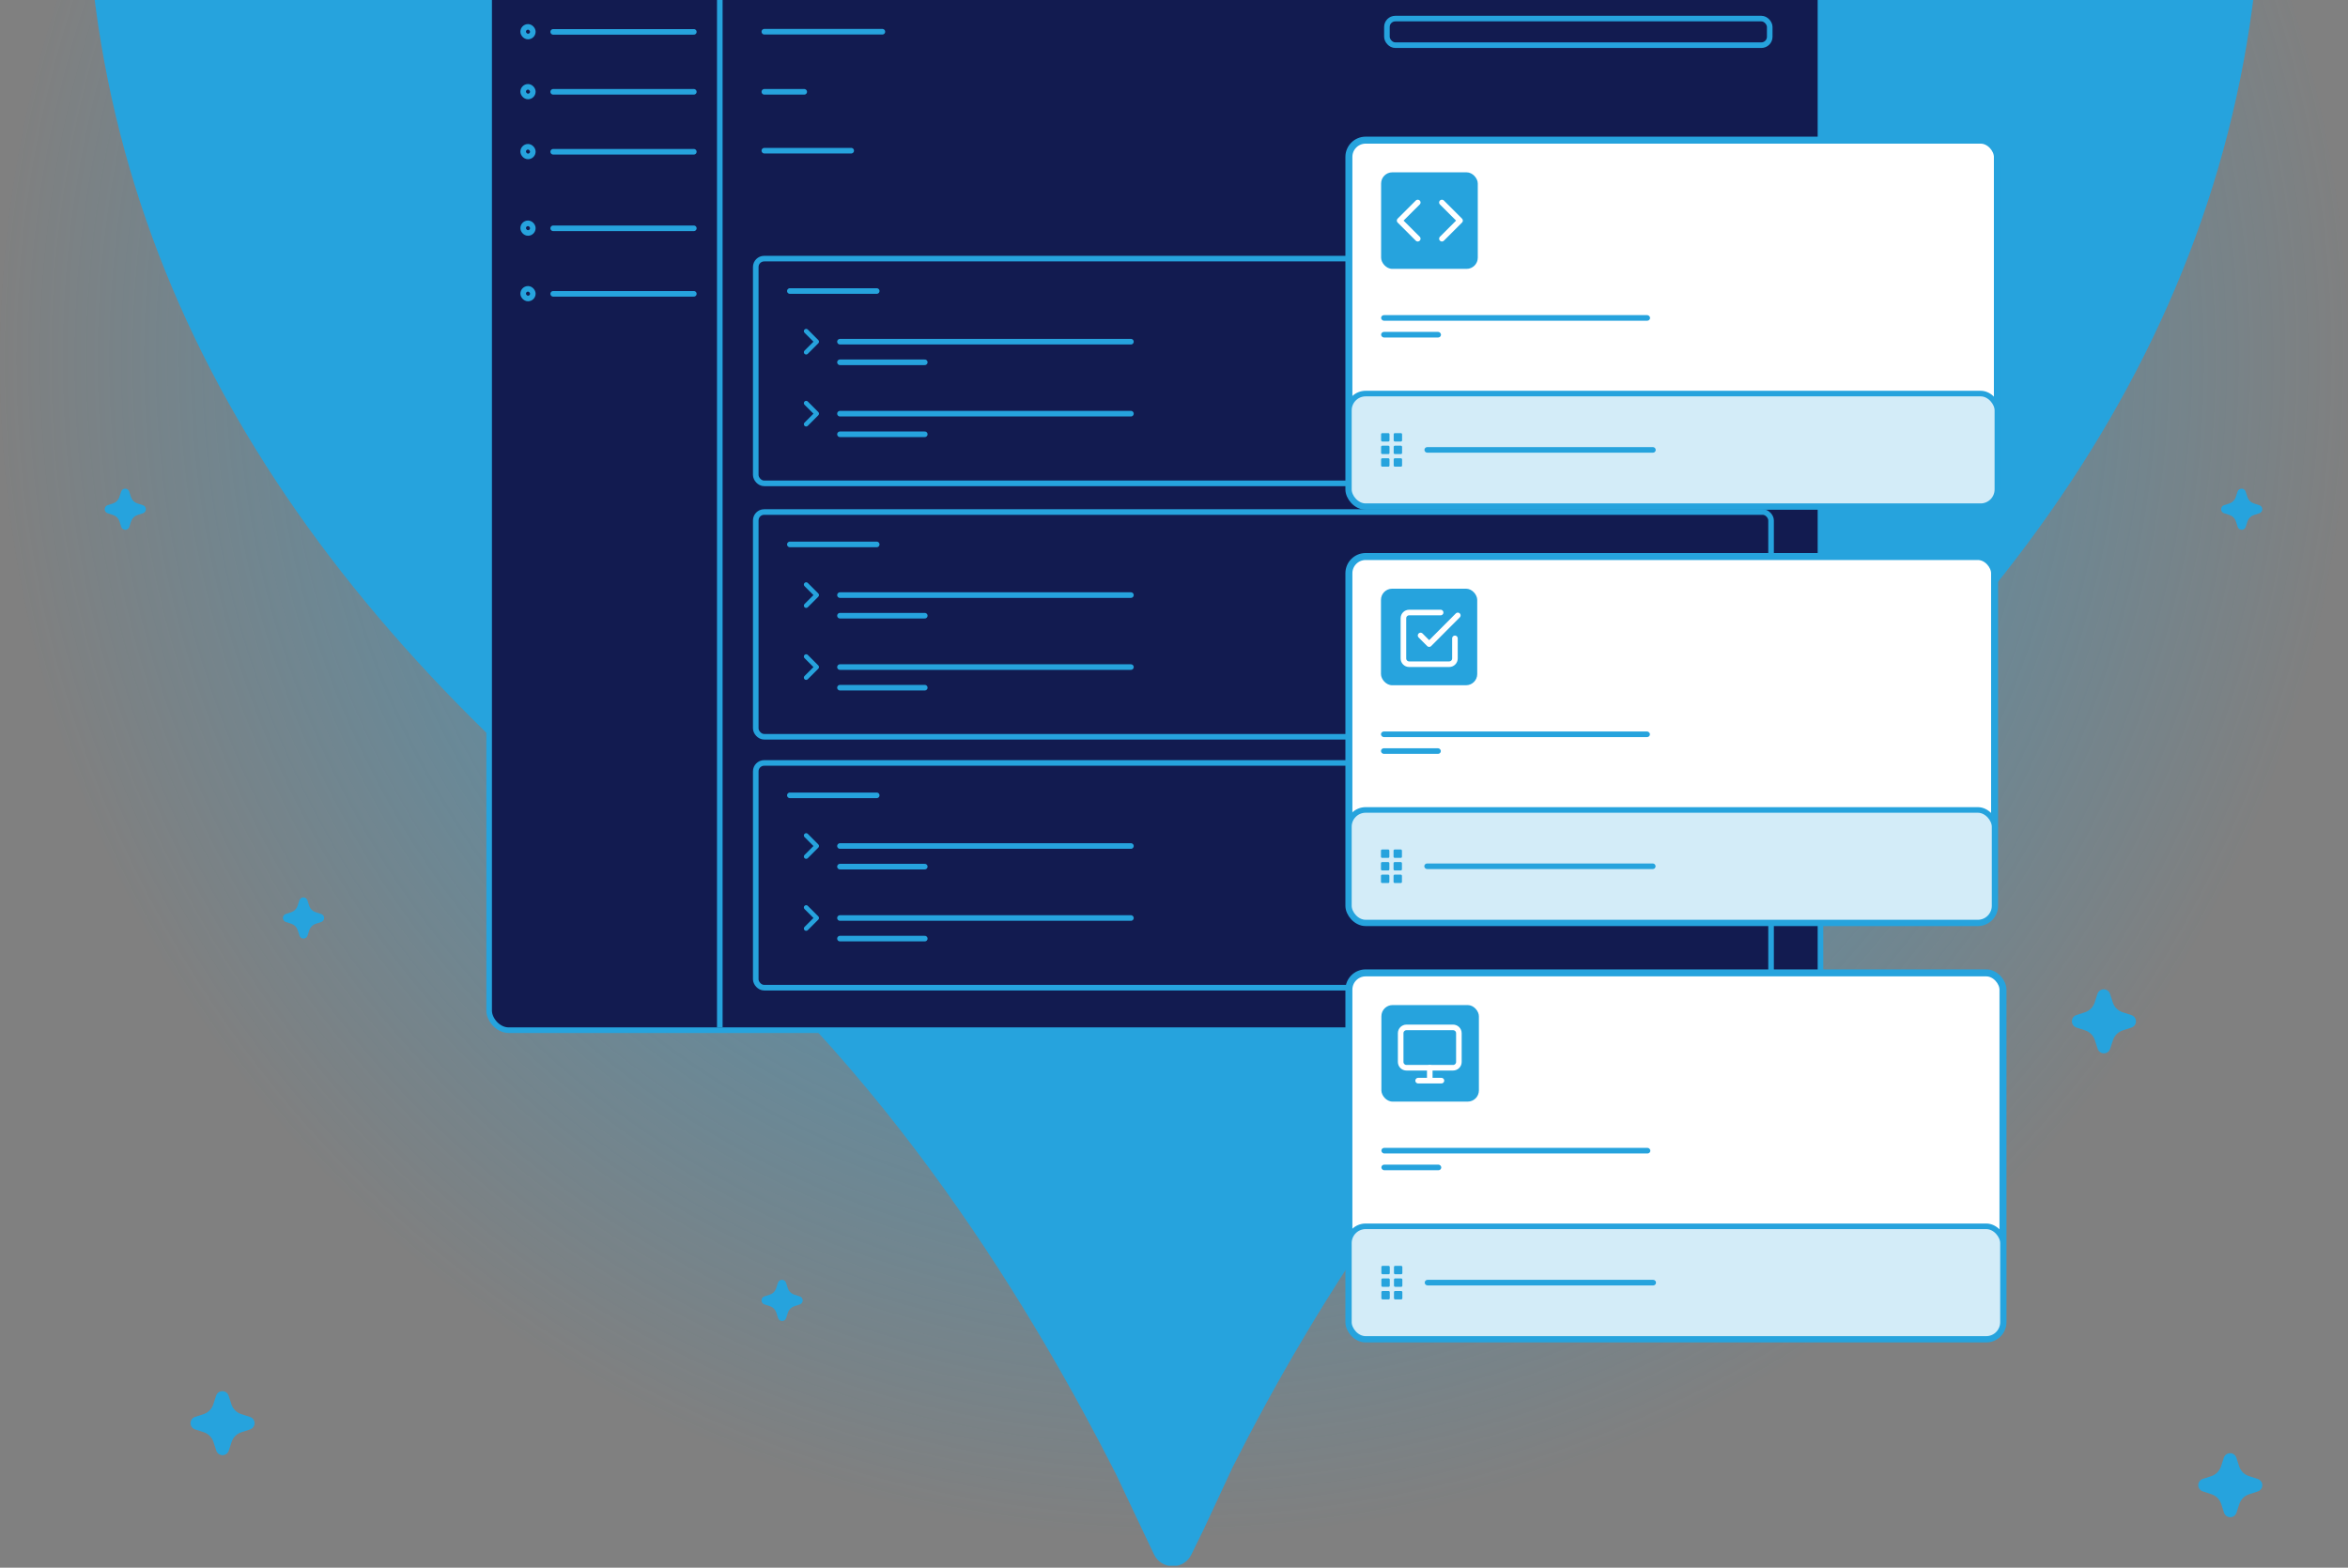 <svg width="840" height="561" viewBox="0 0 840 561" fill="none" xmlns="http://www.w3.org/2000/svg">
<rect x="0" y="0" width="840" height="561" fill="#808080" stroke="none"/>
<g clip-path="url(#clip0_2399_13342)">
<circle cx="420" cy="129.649" r="420" fill="url(#paint0_radial_2399_13342)" fill-opacity="0.8"/>
<path d="M78.255 520.314C78.652 520.595 79.125 520.747 79.611 520.748C80.097 520.749 80.572 520.6 80.97 520.321C81.326 520.067 81.607 519.72 81.778 519.317L82.867 515.996C83.133 515.195 83.583 514.468 84.179 513.871C84.776 513.275 85.503 512.825 86.304 512.559L89.504 511.516C89.963 511.354 90.361 511.054 90.642 510.657C90.923 510.259 91.074 509.784 91.074 509.297C91.074 508.81 90.923 508.336 90.642 507.938C90.361 507.541 89.963 507.24 89.504 507.078L86.243 506.027C85.445 505.76 84.72 505.312 84.124 504.717C83.529 504.123 83.079 503.398 82.811 502.601L81.772 499.402C81.61 498.943 81.309 498.546 80.912 498.265C80.512 497.989 80.038 497.841 79.552 497.841C79.066 497.841 78.592 497.989 78.193 498.265C77.788 498.551 77.484 498.958 77.323 499.428L76.272 502.66C76.005 503.437 75.565 504.144 74.986 504.726C74.406 505.309 73.702 505.753 72.926 506.024L69.73 507.062C69.268 507.225 68.869 507.528 68.587 507.928C68.306 508.328 68.156 508.806 68.159 509.296C68.162 509.785 68.317 510.261 68.603 510.658C68.89 511.055 69.293 511.353 69.756 511.51L72.918 512.537C73.719 512.805 74.446 513.257 75.043 513.855C75.64 514.453 76.089 515.181 76.356 515.983L77.396 519.176C77.557 519.635 77.858 520.033 78.255 520.314Z" fill="#26A3DD"/>
<path d="M107.71 335.599C107.965 335.779 108.269 335.877 108.582 335.878C108.895 335.878 109.2 335.782 109.456 335.603C109.685 335.44 109.865 335.217 109.975 334.957L110.676 332.821C110.847 332.306 111.136 331.838 111.52 331.455C111.904 331.071 112.372 330.782 112.886 330.611L114.945 329.94C115.24 329.836 115.496 329.643 115.677 329.387C115.857 329.132 115.955 328.826 115.955 328.513C115.955 328.2 115.857 327.894 115.677 327.639C115.496 327.383 115.24 327.19 114.945 327.086L112.847 326.41C112.334 326.238 111.868 325.95 111.484 325.567C111.101 325.185 110.812 324.719 110.64 324.206L109.971 322.149C109.867 321.853 109.674 321.598 109.418 321.417C109.161 321.24 108.856 321.144 108.544 321.144C108.232 321.144 107.927 321.24 107.67 321.417C107.409 321.602 107.213 321.863 107.11 322.165L106.434 324.244C106.262 324.744 105.98 325.198 105.607 325.573C105.234 325.948 104.781 326.233 104.282 326.408L102.227 327.076C101.93 327.18 101.673 327.375 101.492 327.632C101.311 327.89 101.214 328.197 101.216 328.512C101.218 328.827 101.318 329.133 101.502 329.388C101.686 329.644 101.945 329.835 102.244 329.936L104.277 330.597C104.792 330.769 105.26 331.059 105.644 331.444C106.028 331.829 106.317 332.297 106.488 332.813L107.157 334.866C107.261 335.162 107.454 335.418 107.71 335.599Z" fill="#26A3DD"/>
<path d="M43.946 189.319C44.2 189.5 44.505 189.597 44.818 189.598C45.13 189.599 45.435 189.503 45.691 189.323C45.921 189.16 46.101 188.937 46.211 188.678L46.911 186.542C47.083 186.027 47.372 185.559 47.755 185.175C48.139 184.791 48.607 184.502 49.122 184.331L51.18 183.66C51.475 183.556 51.731 183.363 51.912 183.108C52.093 182.852 52.19 182.546 52.19 182.233C52.19 181.92 52.093 181.615 51.912 181.359C51.731 181.103 51.475 180.91 51.18 180.806L49.083 180.13C48.57 179.958 48.103 179.67 47.72 179.288C47.337 178.905 47.048 178.439 46.875 177.926L46.207 175.869C46.103 175.574 45.91 175.318 45.654 175.137C45.397 174.96 45.092 174.865 44.779 174.865C44.467 174.865 44.162 174.96 43.905 175.137C43.645 175.322 43.449 175.584 43.346 175.886L42.67 177.964C42.498 178.464 42.215 178.919 41.843 179.293C41.47 179.668 41.017 179.954 40.518 180.128L38.462 180.796C38.165 180.9 37.908 181.095 37.727 181.352C37.546 181.61 37.45 181.917 37.452 182.232C37.454 182.547 37.553 182.853 37.738 183.109C37.922 183.364 38.181 183.555 38.479 183.657L40.512 184.317C41.028 184.49 41.495 184.78 41.879 185.164C42.263 185.549 42.552 186.018 42.724 186.533L43.393 188.587C43.496 188.882 43.69 189.138 43.946 189.319Z" fill="#26A3DD"/>
<path d="M662.914 116.51C663.169 116.691 663.474 116.788 663.787 116.789C664.099 116.79 664.404 116.694 664.66 116.515C664.89 116.351 665.07 116.128 665.18 115.869L665.881 113.733C666.052 113.218 666.341 112.75 666.725 112.366C667.108 111.982 667.576 111.694 668.091 111.522L670.149 110.852C670.444 110.748 670.7 110.554 670.881 110.299C671.062 110.043 671.159 109.738 671.159 109.424C671.159 109.111 671.062 108.806 670.881 108.55C670.7 108.295 670.444 108.101 670.149 107.997L668.052 107.321C667.539 107.149 667.072 106.861 666.689 106.479C666.306 106.096 666.017 105.63 665.844 105.117L665.176 103.06C665.072 102.765 664.879 102.509 664.623 102.329C664.366 102.151 664.061 102.056 663.748 102.056C663.436 102.056 663.131 102.151 662.874 102.329C662.614 102.513 662.418 102.775 662.315 103.077L661.639 105.155C661.467 105.655 661.184 106.11 660.811 106.485C660.439 106.859 659.986 107.145 659.487 107.319L657.431 107.987C657.134 108.092 656.877 108.286 656.696 108.544C656.515 108.801 656.419 109.109 656.421 109.423C656.423 109.738 656.523 110.045 656.707 110.3C656.891 110.555 657.15 110.747 657.448 110.848L659.481 111.508C659.997 111.681 660.464 111.971 660.848 112.356C661.232 112.74 661.521 113.209 661.693 113.724L662.362 115.778C662.466 116.073 662.659 116.329 662.914 116.51Z" fill="#26A3DD"/>
<path d="M234.525 315.1C318.321 381.013 371.46 472.984 399.051 527.145L412.847 556.269V556.269C415.538 561.858 423.489 561.882 426.214 556.309L430.73 547.072L440.949 525.101C468.54 470.429 522.19 379.991 605.475 315.1C732.191 214.954 809.344 96.413 809.344 -51.763C809.344 -240.815 661.68 -446.728 419.489 -446.728C177.298 -446.728 30.655 -240.814 30.655 -51.763C30.655 96.413 107.298 214.954 234.525 315.1Z" fill="#26A3DD"/>
<path d="M796.526 542.507C796.922 542.788 797.396 542.939 797.882 542.94C798.368 542.942 798.842 542.793 799.24 542.514C799.597 542.26 799.877 541.913 800.048 541.51L801.137 538.188C801.404 537.388 801.853 536.66 802.45 536.064C803.046 535.467 803.774 535.018 804.574 534.751L807.774 533.709C808.233 533.547 808.631 533.247 808.912 532.849C809.193 532.452 809.345 531.977 809.345 531.49C809.345 531.003 809.193 530.528 808.912 530.131C808.631 529.733 808.233 529.433 807.774 529.271L804.513 528.219C803.715 527.953 802.99 527.504 802.394 526.91C801.799 526.315 801.349 525.591 801.081 524.793L800.042 521.595C799.88 521.136 799.58 520.738 799.182 520.457C798.782 520.181 798.308 520.033 797.822 520.033C797.337 520.033 796.863 520.181 796.463 520.457C796.058 520.744 795.754 521.151 795.593 521.62L794.542 524.852C794.275 525.629 793.835 526.336 793.256 526.919C792.676 527.502 791.972 527.945 791.197 528.217L788 529.255C787.539 529.418 787.139 529.72 786.857 530.12C786.576 530.521 786.426 530.999 786.429 531.488C786.432 531.978 786.587 532.454 786.874 532.851C787.16 533.248 787.563 533.546 788.027 533.703L791.188 534.729C791.989 534.998 792.716 535.449 793.313 536.047C793.91 536.645 794.36 537.374 794.626 538.175L795.666 541.368C795.828 541.827 796.128 542.225 796.526 542.507Z" fill="#26A3DD"/>
<path d="M751.32 376.509C751.716 376.79 752.19 376.942 752.676 376.943C753.162 376.944 753.636 376.795 754.034 376.516C754.391 376.263 754.671 375.915 754.842 375.513L755.931 372.191C756.198 371.391 756.647 370.663 757.244 370.066C757.84 369.47 758.568 369.02 759.368 368.754L762.568 367.712C763.028 367.55 763.425 367.249 763.706 366.852C763.988 366.454 764.139 365.979 764.139 365.493C764.139 365.006 763.988 364.531 763.706 364.133C763.425 363.736 763.028 363.435 762.568 363.274L759.308 362.222C758.51 361.955 757.784 361.507 757.189 360.912C756.593 360.318 756.143 359.593 755.875 358.796L754.836 355.598C754.674 355.138 754.374 354.741 753.976 354.46C753.576 354.184 753.102 354.036 752.617 354.036C752.131 354.036 751.657 354.184 751.257 354.46C750.852 354.747 750.548 355.154 750.387 355.623L749.336 358.855C749.069 359.632 748.629 360.339 748.05 360.922C747.471 361.504 746.766 361.948 745.991 362.22L742.794 363.258C742.333 363.42 741.933 363.723 741.652 364.123C741.37 364.523 741.22 365.002 741.223 365.491C741.226 365.98 741.382 366.457 741.668 366.854C741.954 367.251 742.357 367.548 742.821 367.705L745.982 368.732C746.783 369.001 747.511 369.452 748.107 370.05C748.704 370.648 749.154 371.376 749.421 372.178L750.461 375.371C750.622 375.83 750.922 376.228 751.32 376.509Z" fill="#26A3DD"/>
<path d="M801.1 189.319C801.355 189.5 801.659 189.597 801.972 189.598C802.284 189.599 802.59 189.503 802.846 189.323C803.075 189.16 803.255 188.937 803.365 188.678L804.066 186.542C804.237 186.027 804.526 185.559 804.91 185.175C805.294 184.791 805.761 184.502 806.276 184.331L808.334 183.66C808.63 183.556 808.886 183.363 809.066 183.108C809.247 182.852 809.344 182.546 809.344 182.233C809.344 181.92 809.247 181.615 809.066 181.359C808.886 181.103 808.63 180.91 808.334 180.806L806.237 180.13C805.724 179.958 805.257 179.67 804.874 179.288C804.491 178.905 804.202 178.439 804.03 177.926L803.361 175.869C803.257 175.574 803.064 175.318 802.808 175.137C802.551 174.96 802.246 174.865 801.934 174.865C801.621 174.865 801.316 174.96 801.06 175.137C800.799 175.322 800.603 175.584 800.5 175.886L799.824 177.964C799.652 178.464 799.369 178.919 798.997 179.293C798.624 179.668 798.171 179.954 797.672 180.128L795.616 180.796C795.32 180.9 795.063 181.095 794.882 181.352C794.7 181.61 794.604 181.917 794.606 182.232C794.608 182.547 794.708 182.853 794.892 183.109C795.076 183.364 795.335 183.555 795.634 183.657L797.667 184.317C798.182 184.49 798.65 184.78 799.034 185.164C799.417 185.549 799.707 186.018 799.878 186.533L800.547 188.587C800.651 188.882 800.844 189.138 801.1 189.319Z" fill="#26A3DD"/>
<path d="M278.927 472.452C279.182 472.633 279.487 472.73 279.799 472.731C280.112 472.732 280.417 472.636 280.673 472.457C280.902 472.294 281.082 472.07 281.192 471.811L281.893 469.675C282.064 469.16 282.353 468.692 282.737 468.308C283.121 467.925 283.589 467.636 284.104 467.464L286.162 466.794C286.457 466.69 286.713 466.496 286.894 466.241C287.074 465.985 287.172 465.68 287.172 465.367C287.172 465.053 287.074 464.748 286.894 464.492C286.713 464.237 286.457 464.044 286.162 463.939L284.064 463.263C283.551 463.092 283.085 462.803 282.702 462.421C282.318 462.038 282.029 461.572 281.857 461.059L281.188 459.003C281.084 458.707 280.891 458.451 280.635 458.271C280.378 458.093 280.073 457.998 279.761 457.998C279.449 457.998 279.144 458.093 278.887 458.271C278.626 458.455 278.43 458.717 278.327 459.019L277.651 461.097C277.479 461.597 277.197 462.052 276.824 462.427C276.451 462.802 275.998 463.087 275.499 463.262L273.444 463.929C273.147 464.034 272.89 464.228 272.709 464.486C272.528 464.743 272.431 465.051 272.433 465.366C272.435 465.68 272.535 465.987 272.719 466.242C272.903 466.497 273.163 466.689 273.461 466.79L275.494 467.45C276.009 467.623 276.477 467.913 276.861 468.298C277.245 468.682 277.534 469.151 277.705 469.666L278.374 471.72C278.478 472.015 278.671 472.271 278.927 472.452Z" fill="#26A3DD"/>
<rect x="174.991" y="-52.768" width="476.283" height="421.429" rx="7" fill="#121B50" stroke="#26A3DD" stroke-width="2"/>
<rect x="270.375" y="273.025" width="363.226" height="80.421" rx="3" stroke="#26A3DD" stroke-width="2"/>
<rect x="187.17" y="79.918" width="3.45" height="3.45" rx="1.725" stroke="#26A3DD" stroke-width="2"/>
<rect x="187.17" y="103.368" width="3.45" height="3.45" rx="1.725" stroke="#26A3DD" stroke-width="2"/>
<g clip-path="url(#clip1_2399_13342)">
<path d="M287.822 298.401C287.501 298.721 287.501 299.24 287.822 299.56L291.013 302.752L287.822 305.943C287.501 306.264 287.501 306.782 287.822 307.103C288.142 307.423 288.661 307.423 288.981 307.103L292.756 303.327C293.077 303.007 293.077 302.488 292.756 302.168L288.981 298.392C288.669 298.08 288.142 298.08 287.822 298.401Z" fill="#26A3DD"/>
</g>
<g clip-path="url(#clip2_2399_13342)">
<path d="M287.822 324.161C287.501 324.481 287.501 325 287.822 325.32L291.013 328.511L287.822 331.703C287.501 332.023 287.501 332.542 287.822 332.862C288.142 333.183 288.661 333.183 288.981 332.862L292.756 329.087C293.077 328.766 293.077 328.248 292.756 327.928L288.981 324.152C288.669 323.84 288.142 323.84 287.822 324.161Z" fill="#26A3DD"/>
</g>
<rect x="496.175" y="6.649" width="136.945" height="9.515" rx="3" stroke="#26A3DD" stroke-width="2"/>
<path d="M257.511 367.661L257.511 -7.964" stroke="#26A3DD" stroke-width="2"/>
<rect x="187.17" y="9.625" width="3.45" height="3.45" rx="1.725" stroke="#26A3DD" stroke-width="2"/>
<path d="M197.91 11.406L248.215 11.406" stroke="#26A3DD" stroke-width="2" stroke-linecap="round"/>
<rect x="187.17" y="31.075" width="3.45" height="3.45" rx="1.725" stroke="#26A3DD" stroke-width="2"/>
<path d="M197.91 32.856L248.215 32.856" stroke="#26A3DD" stroke-width="2" stroke-linecap="round"/>
<rect x="187.17" y="52.525" width="3.45" height="3.45" rx="1.725" stroke="#26A3DD" stroke-width="2"/>
<path d="M197.91 54.306L248.215 54.306" stroke="#26A3DD" stroke-width="2" stroke-linecap="round"/>
<path d="M197.91 81.7L248.215 81.7" stroke="#26A3DD" stroke-width="2" stroke-linecap="round"/>
<path d="M197.91 105.15L248.215 105.15" stroke="#26A3DD" stroke-width="2" stroke-linecap="round"/>
<rect x="270.375" y="183.231" width="363.226" height="80.421" rx="3" stroke="#26A3DD" stroke-width="2"/>
<g clip-path="url(#clip3_2399_13342)">
<path d="M287.822 208.607C287.501 208.928 287.501 209.446 287.822 209.767L291.013 212.958L287.822 216.149C287.501 216.47 287.501 216.988 287.822 217.309C288.142 217.63 288.661 217.63 288.981 217.309L292.756 213.534C293.077 213.213 293.077 212.695 292.756 212.374L288.981 208.599C288.669 208.286 288.142 208.286 287.822 208.607Z" fill="#26A3DD"/>
</g>
<g clip-path="url(#clip4_2399_13342)">
<path d="M287.822 234.367C287.501 234.688 287.501 235.206 287.822 235.527L291.013 238.718L287.822 241.909C287.501 242.23 287.501 242.748 287.822 243.069C288.142 243.39 288.661 243.39 288.981 243.069L292.756 239.294C293.077 238.973 293.077 238.455 292.756 238.134L288.981 234.359C288.669 234.046 288.142 234.046 287.822 234.367Z" fill="#26A3DD"/>
</g>
<path d="M282.573 194.827L313.647 194.827" stroke="#26A3DD" stroke-width="2" stroke-linecap="round"/>
<path d="M300.502 212.958L404.589 212.958" stroke="#26A3DD" stroke-width="2" stroke-linecap="round"/>
<path d="M300.502 238.718L404.589 238.718" stroke="#26A3DD" stroke-width="2" stroke-linecap="round"/>
<path d="M300.502 220.331L330.837 220.331" stroke="#26A3DD" stroke-width="2" stroke-linecap="round"/>
<path d="M300.502 246.091L330.837 246.091" stroke="#26A3DD" stroke-width="2" stroke-linecap="round"/>
<rect x="270.375" y="92.55" width="363.226" height="80.421" rx="3" stroke="#26A3DD" stroke-width="2"/>
<g clip-path="url(#clip5_2399_13342)">
<path d="M287.822 117.926C287.501 118.246 287.501 118.764 287.822 119.085L291.013 122.276L287.822 125.468C287.501 125.788 287.501 126.307 287.822 126.627C288.142 126.948 288.661 126.948 288.981 126.627L292.756 122.852C293.077 122.531 293.077 122.013 292.756 121.692L288.981 117.917C288.669 117.605 288.142 117.605 287.822 117.926Z" fill="#26A3DD"/>
</g>
<g clip-path="url(#clip6_2399_13342)">
<path d="M287.822 143.685C287.501 144.006 287.501 144.524 287.822 144.845L291.013 148.036L287.822 151.228C287.501 151.548 287.501 152.066 287.822 152.387C288.142 152.708 288.661 152.708 288.981 152.387L292.756 148.612C293.077 148.291 293.077 147.773 292.756 147.452L288.981 143.677C288.669 143.365 288.142 143.365 287.822 143.685Z" fill="#26A3DD"/>
</g>
<path d="M282.573 104.145L313.647 104.145" stroke="#26A3DD" stroke-width="2" stroke-linecap="round"/>
<path d="M300.502 122.276L404.589 122.276" stroke="#26A3DD" stroke-width="2" stroke-linecap="round"/>
<path d="M300.502 148.036L404.589 148.036" stroke="#26A3DD" stroke-width="2" stroke-linecap="round"/>
<path d="M300.502 129.649L330.837 129.649" stroke="#26A3DD" stroke-width="2" stroke-linecap="round"/>
<path d="M300.502 155.409L330.837 155.409" stroke="#26A3DD" stroke-width="2" stroke-linecap="round"/>
<path d="M273.446 32.856L287.712 32.856" stroke="#26A3DD" stroke-width="2" stroke-linecap="round"/>
<path d="M273.446 53.923L304.519 53.923" stroke="#26A3DD" stroke-width="2" stroke-linecap="round"/>
<path d="M273.446 11.35H315.67" stroke="#26A3DD" stroke-width="2" stroke-linecap="round"/>
<path d="M282.573 284.62L313.647 284.62" stroke="#26A3DD" stroke-width="2" stroke-linecap="round"/>
<path d="M300.502 302.751L404.589 302.752" stroke="#26A3DD" stroke-width="2" stroke-linecap="round"/>
<path d="M300.502 328.512L404.589 328.512" stroke="#26A3DD" stroke-width="2" stroke-linecap="round"/>
<path d="M300.502 310.125L330.837 310.125" stroke="#26A3DD" stroke-width="2" stroke-linecap="round"/>
<path d="M300.502 335.885L330.837 335.885" stroke="#26A3DD" stroke-width="2" stroke-linecap="round"/>
<rect x="482.567" y="50.152" width="232" height="131" rx="6" fill="white" stroke="#26A3DD" stroke-width="2.5"/>
<rect x="482.567" y="140.844" width="232" height="40.308" rx="6" fill="#D3ECF8" stroke="#26A3DD" stroke-width="2"/>
<rect x="494.095" y="154.998" width="3" height="3" rx="0.4" fill="#26A3DD"/>
<rect x="498.595" y="154.998" width="3" height="3" rx="0.4" fill="#26A3DD"/>
<rect x="494.095" y="159.498" width="3" height="3" rx="0.4" fill="#26A3DD"/>
<rect x="498.595" y="159.498" width="3" height="3" rx="0.4" fill="#26A3DD"/>
<rect x="494.095" y="163.998" width="3" height="3" rx="0.4" fill="#26A3DD"/>
<rect x="498.595" y="163.998" width="3" height="3" rx="0.4" fill="#26A3DD"/>
<rect x="510.095" y="160.498" width="81.745" height="1" rx="0.5" fill="#26A3DD" stroke="#26A3DD"/>
<rect x="494.095" y="112.773" width="96.221" height="2" rx="1" fill="#26A3DD"/>
<rect x="494.095" y="118.773" width="21.419" height="2" rx="1" fill="#26A3DD"/>
<rect x="494.095" y="61.668" width="34.584" height="34.549" rx="4" fill="#26A3DD"/>
<path d="M515.848 85.421L522.332 78.943L515.848 72.465" stroke="white" stroke-width="2" stroke-linecap="round" stroke-linejoin="round"/>
<path d="M507.202 72.465L500.717 78.943L507.202 85.421" stroke="white" stroke-width="2" stroke-linecap="round" stroke-linejoin="round"/>
<rect x="482.567" y="199.152" width="231" height="131" rx="6" fill="white" stroke="#26A3DD" stroke-width="2.5"/>
<rect x="482.567" y="289.844" width="231" height="40.308" rx="6" fill="#D3ECF8" stroke="#26A3DD" stroke-width="2"/>
<rect x="494.045" y="303.998" width="3" height="3" rx="0.4" fill="#26A3DD"/>
<rect x="498.545" y="303.998" width="3" height="3" rx="0.4" fill="#26A3DD"/>
<rect x="494.045" y="308.498" width="3" height="3" rx="0.4" fill="#26A3DD"/>
<rect x="498.545" y="308.498" width="3" height="3" rx="0.4" fill="#26A3DD"/>
<rect x="494.045" y="312.998" width="3" height="3" rx="0.4" fill="#26A3DD"/>
<rect x="498.545" y="312.998" width="3" height="3" rx="0.4" fill="#26A3DD"/>
<rect x="510.045" y="309.498" width="81.745" height="1" rx="0.5" fill="#26A3DD" stroke="#26A3DD"/>
<rect x="494.045" y="261.773" width="96.221" height="2" rx="1" fill="#26A3DD"/>
<rect x="494.045" y="267.773" width="21.419" height="2" rx="1" fill="#26A3DD"/>
<rect x="494.045" y="210.668" width="34.435" height="34.549" rx="4" fill="#26A3DD"/>
<path d="M508.217 227.416L511.289 230.499L521.53 220.223" stroke="white" stroke-width="2" stroke-linecap="round" stroke-linejoin="round"/>
<path d="M520.506 228.444V235.636C520.506 236.181 520.29 236.704 519.906 237.089C519.522 237.475 519.001 237.691 518.458 237.691H504.12C503.577 237.691 503.056 237.475 502.672 237.089C502.288 236.704 502.072 236.181 502.072 235.636V221.251C502.072 220.706 502.288 220.183 502.672 219.798C503.056 219.412 503.577 219.196 504.12 219.196H515.385" stroke="white" stroke-width="2" stroke-linecap="round" stroke-linejoin="round"/>
<rect x="482.567" y="348.152" width="234" height="131" rx="6" fill="white" stroke="#26A3DD" stroke-width="2.5"/>
<rect x="482.567" y="438.844" width="234" height="40.308" rx="6" fill="#D3ECF8" stroke="#26A3DD" stroke-width="2"/>
<rect x="494.195" y="452.998" width="3" height="3" rx="0.4" fill="#26A3DD"/>
<rect x="498.695" y="452.998" width="3" height="3" rx="0.4" fill="#26A3DD"/>
<rect x="494.195" y="457.498" width="3" height="3" rx="0.4" fill="#26A3DD"/>
<rect x="498.695" y="457.498" width="3" height="3" rx="0.4" fill="#26A3DD"/>
<rect x="494.195" y="461.998" width="3" height="3" rx="0.4" fill="#26A3DD"/>
<rect x="498.695" y="461.998" width="3" height="3" rx="0.4" fill="#26A3DD"/>
<rect x="510.195" y="458.498" width="81.745" height="1" rx="0.5" fill="#26A3DD" stroke="#26A3DD"/>
<rect x="494.195" y="410.773" width="96.221" height="2" rx="1" fill="#26A3DD"/>
<rect x="494.195" y="416.773" width="21.419" height="2" rx="1" fill="#26A3DD"/>
<rect x="494.195" y="359.668" width="34.882" height="34.549" rx="4" fill="#26A3DD"/>
<path d="M519.834 367.661H503.174C502.024 367.661 501.091 368.585 501.091 369.724V380.037C501.091 381.176 502.024 382.1 503.174 382.1H519.834C520.984 382.1 521.917 381.176 521.917 380.037V369.724C521.917 368.585 520.984 367.661 519.834 367.661Z" stroke="white" stroke-width="2" stroke-linecap="round" stroke-linejoin="round"/>
<path d="M507.338 386.715H515.669" stroke="white" stroke-width="2" stroke-linecap="round" stroke-linejoin="round"/>
<path d="M511.504 382.1V386.225" stroke="white" stroke-width="2" stroke-linecap="round" stroke-linejoin="round"/>
</g>
<defs>
<radialGradient id="paint0_radial_2399_13342" cx="0" cy="0" r="1" gradientUnits="userSpaceOnUse" gradientTransform="translate(420 129.649) rotate(90) scale(420)">
<stop stop-color="#26A3DD"/>
<stop offset="1" stop-color="#26A3DD" stop-opacity="0"/>
</radialGradient>
<clipPath id="clip0_2399_13342">
<rect width="840" height="560.314" fill="white" transform="matrix(-1 0 0 1 840 0)"/>
</clipPath>
<clipPath id="clip1_2399_13342">
<rect width="19.739" height="19.739" fill="white" transform="translate(280.181 292.882)"/>
</clipPath>
<clipPath id="clip2_2399_13342">
<rect width="19.739" height="19.739" fill="white" transform="translate(280.181 318.642)"/>
</clipPath>
<clipPath id="clip3_2399_13342">
<rect width="19.739" height="19.739" fill="white" transform="translate(280.181 203.088)"/>
</clipPath>
<clipPath id="clip4_2399_13342">
<rect width="19.739" height="19.739" fill="white" transform="translate(280.181 228.848)"/>
</clipPath>
<clipPath id="clip5_2399_13342">
<rect width="19.739" height="19.739" fill="white" transform="translate(280.181 112.407)"/>
</clipPath>
<clipPath id="clip6_2399_13342">
<rect width="19.739" height="19.739" fill="white" transform="translate(280.181 138.167)"/>
</clipPath>
</defs>
</svg>
